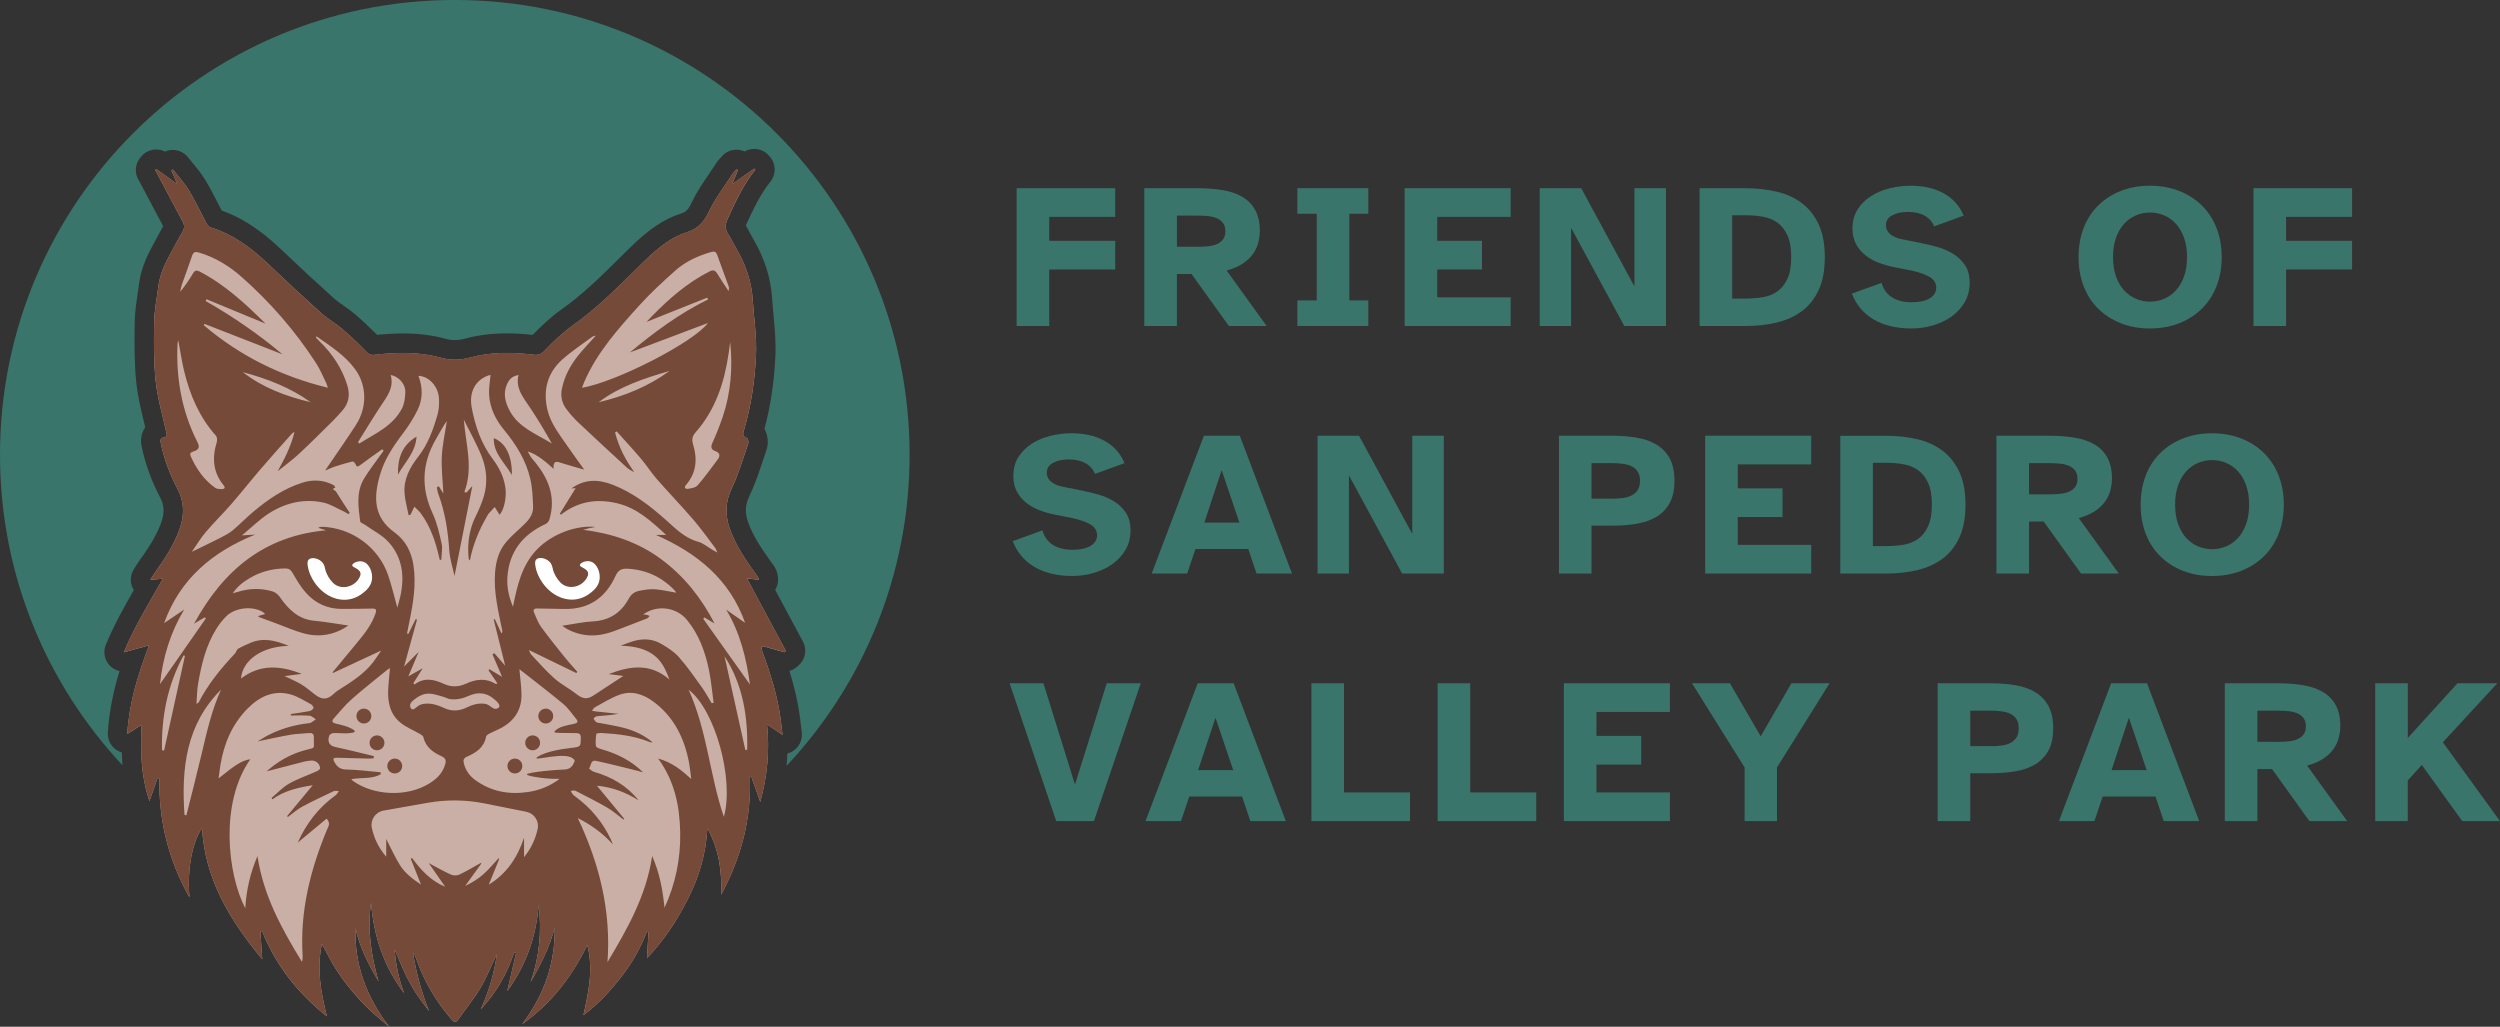 <?xml version="1.0" encoding="UTF-8"?>
<svg xmlns="http://www.w3.org/2000/svg" id="All_complimentary_colors_39756B" data-name="All complimentary colors #39756B" viewBox="146.15 118.74 1165.53 478.67">
  <rect x="146.15" y="118.74" width="1165.53" height="478.67" fill="#333333" stroke="none"/>
  <defs>
    <style>
      .cls-1 {
        fill: #754a39;
      }

      .cls-2 {
        fill: #39756b;
      }

      .cls-3 {
        fill: #fff;
      }

      .cls-4 {
        fill: #c9afa5;
      }
    </style>
  </defs>
  <g id="_Logo_Full_Color" data-name="&amp;lt;Logo&amp;gt; Full Color">
    <path id="_Path_SMK_-_C9AFA5" data-name="&amp;lt;Path&amp;gt; SMK - #C9AFA5" class="cls-4" d="M503.14,420.29c-.64-.18-1.34-.16-2.01-.24.1.72.07,1.5.32,2.17,3.86,10.44,7.23,21.02,8.7,32.12.28,2.12.5,4.25.82,7-2.62-1.76-4.72-3.18-7.22-4.86,1.26,12.34.16,24.06-3.16,36.11-1.48-4.2-2.81-7.91-4.12-11.63-.24-.03-.5-.05-.74-.06.81,19.66-4.11,37.86-13.42,54.99.53-10.9-1-21.31-6.37-31.02-.64,11.57-3.72,22.41-8.9,32.62-5.12,10.1-11.19,19.59-19.26,27.94.24-4.14.47-8.11.7-12.06-.26-.07-.52-.14-.8-.22-2.92,7.75-7.02,14.8-12.09,21.28-5.05,6.46-10.56,12.48-17.45,17.61,2.45-10.92,4.71-21.67,1.82-32.72-7.18,14.79-16.87,27.34-30.37,36.87,10.14-13.36,15.47-28.3,15.17-45.14-2.26,9.16-6.52,17.43-11.22,25.51,4.11-11.71,5.24-23.69,3.73-35.99-1.1,14.76-5.83,28.14-14.63,40.23,1.4-6.09,2.76-11.94,4.11-17.78-.29-.1-.58-.2-.88-.31-3.27,10.02-8.43,18.9-15.61,26.62,3.72-8.18,6.31-16.67,7.52-25.76-2.6,5.44-4.73,10.86-7.67,15.81-3.05,5.13-6.91,9.76-10.34,14.68-1.22,1.75-2.07,1.17-3.16-.1-7.02-8.22-12.52-17.3-16.15-27.5-.29-.82-.57-1.65-.89-2.45-.09-.22-.3-.39-.89-1.13,1.57,9.72,4.03,18.5,7.48,27.2-2.14-2.91-4.43-5.7-6.34-8.74-1.95-3.08-3.66-6.33-5.22-9.62-1.59-3.36-2.87-6.88-4.47-10.28.53,6.97,1.92,13.76,4.45,20.34-9.54-12.43-14.16-26.63-15.44-42.1-1.83,12.48.07,24.59,3.51,36.6-4.64-7.8-8.77-15.81-10.76-24.77-.53,17.26,5.28,32.25,15.71,45.9-3.09-2.65-6.33-5.16-9.25-7.98-3-2.89-5.85-5.97-8.5-9.19-2.6-3.14-5.04-6.44-7.22-9.88-2.22-3.49-4.02-7.24-6.4-11.61-2.5,11.7-.52,22.4,2.33,33.83-13.78-11.01-23.88-23.92-30.2-39.76-.27.05-.54.1-.81.15.27,4.09.54,8.18.86,12.99-15.01-18.14-26.63-37.12-28.07-61.15-4.09,5.72-7.08,18.04-5.85,32.29-9.84-17.47-14.35-35.85-14.04-55.49-.29-.04-.58-.07-.86-.11-1.26,3.59-2.52,7.19-3.78,10.79-2.23-7.21-4.69-16.13-3.6-35.65-2.24,1.42-4.28,2.72-6.73,4.28.88-14.58,5.06-27.83,10.15-41.32-4.11,1.13-7.66,2.11-11.75,3.24,5.1-12.22,11.79-22.96,18.18-34.3-2.05.18-3.66.33-5.86.52.85-1.33,1.38-2.25,2-3.12,4.66-6.52,9.12-13.16,11.77-20.81,2.22-6.38,2.11-12.56-1.14-18.66-3.53-6.62-6.12-13.64-7.68-21-.31-1.45-.36-2.55,1.48-2.84,1.74-.28,1.25-1.41,1-2.57-1.72-7.89-4.05-15.72-4.9-23.7-.96-9.12-.87-18.4-.7-27.59.11-5.49,1.25-10.97,1.94-16.45.71-5.73,3.13-10.81,5.89-15.77,1.74-3.11,3.29-6.34,5.18-9.36,1.11-1.76,1.26-3.32.33-5.08-4.04-7.58-8.07-15.17-12.11-22.74-.24-.43-.48-.86-.71-1.29.15-.18.3-.35.45-.53,3.15,2.25,6.29,4.52,9.82,7.04-1.01-2.35-1.88-4.36-2.75-6.37.23-.15.45-.31.68-.46,2.47,3.16,5.28,6.12,7.34,9.53,3.01,4.96,5.48,10.25,8.24,15.38.45.82,1.18,1.85,1.98,2.09,10.71,3.25,19.27,9.77,27.22,17.37,8.04,7.68,16.2,15.25,24.48,22.67,3.02,2.71,6.69,4.72,9.78,7.37,3.95,3.38,7.72,6.99,11.34,10.71,1.15,1.18,2.09,1.44,3.58,1.28,10.33-1.18,20.76-1.45,30.81,1.33,5,1.38,9.27,1.17,14.14-.14,9.57-2.55,19.44-2.44,29.25-1.23,2.27.28,3.59-.24,5.28-2.02,4.06-4.24,8.39-8.39,13.17-11.77,11.23-7.95,20.81-17.65,30.52-27.25,6.63-6.57,13.48-13.16,22.52-16.07,5.44-1.76,8.05-4.92,10.39-9.85,2.88-6.05,7.09-11.48,10.77-17.16.55-.86,1.32-1.57,1.99-2.35.2.14.41.28.62.42-.81,2.01-1.63,4.01-2.62,6.48,3.69-2.61,6.99-4.92,10.28-7.25.15.18.31.36.47.54-5.56,6.9-9.2,14.84-12.87,22.79-1.25,2.71-1.35,5,.36,7.52,1.37,2,2.34,4.27,3.57,6.36,4.39,7.45,7.18,15.31,7.74,24.07.58,8.86,1.99,17.64,1.49,26.6-.62,11.51-2.25,22.81-5.51,33.87-.49,1.67-1.04,3.15,1.35,3.92.44.14.82,1.82.57,2.56-2.42,6.96-4.46,14.11-7.63,20.71-3.01,6.3-3.24,12.31-1.09,18.64,2.71,7.92,7.38,14.74,12.22,21.46.4.56.81,1.11,1.19,1.7.12.2.1.48.2.96-1.82-.19-3.5-.36-5.47-.56,6.13,11.41,12.12,22.58,18.12,33.76-.24.21-.49.43-.73.63-2.89-.84-5.76-1.7-8.65-2.5Z"></path>
    <g id="_eyes_" data-name="&amp;lt;eyes&amp;gt;">
      <ellipse id="eye_R" data-name="eye R" class="cls-3" cx="411.19" cy="385.8" rx="18" ry="13.5"></ellipse>
      <ellipse id="eye_L" data-name="eye L" class="cls-3" cx="305.19" cy="385.8" rx="18" ry="13.5"></ellipse>
    </g>
    <g id="_Group_SMK_-_754A39" data-name="&amp;lt;Group&amp;gt; SMK - #754A39">
      <path class="cls-1" d="M511.79,422.79c.24-.21.49-.43.73-.63-6-11.18-11.99-22.35-18.11-33.76,1.96.2,3.64.37,5.46.56-.1-.48-.08-.76-.2-.96-.37-.59-.78-1.14-1.18-1.7-4.84-6.71-9.51-13.54-12.22-21.46-2.15-6.33-1.93-12.34,1.09-18.64,3.16-6.6,5.21-13.75,7.62-20.71.26-.75-.12-2.42-.57-2.56-2.38-.77-1.83-2.26-1.34-3.92,3.25-11.06,4.88-22.36,5.51-33.88.5-8.95-.92-17.73-1.5-26.59-.56-8.76-3.34-16.63-7.73-24.07-1.23-2.1-2.21-4.37-3.58-6.37-1.71-2.51-1.61-4.8-.36-7.52,3.67-7.94,7.31-15.89,12.87-22.78-.16-.19-.32-.37-.47-.55-3.3,2.33-6.59,4.65-10.28,7.25.99-2.47,1.81-4.47,2.62-6.48-.21-.13-.41-.28-.61-.41-.67.77-1.44,1.49-1.99,2.35-3.68,5.67-7.9,11.1-10.77,17.16-2.34,4.92-4.95,8.09-10.39,9.84-9.04,2.92-15.89,9.51-22.53,16.08-9.7,9.6-19.28,19.3-30.51,27.24-4.78,3.39-9.11,7.53-13.17,11.78-1.69,1.77-3.01,2.3-5.28,2.02-9.81-1.22-19.68-1.33-29.25,1.23-4.88,1.31-9.15,1.53-14.15.14-10.04-2.78-20.47-2.51-30.8-1.33-1.5.16-2.44-.1-3.59-1.28-3.62-3.72-7.39-7.33-11.34-10.71-3.09-2.64-6.76-4.65-9.78-7.37-8.28-7.42-16.44-14.98-24.48-22.67-7.95-7.59-16.5-14.11-27.22-17.36-.8-.25-1.53-1.27-1.98-2.09-2.77-5.13-5.23-10.42-8.25-15.38-2.06-3.41-4.86-6.37-7.33-9.53-.23.16-.46.31-.68.46.87,2.01,1.73,4.02,2.75,6.37-3.53-2.52-6.67-4.78-9.82-7.04-.16.19-.3.36-.45.54.23.43.48.86.71,1.29,4.04,7.58,8.07,15.16,12.11,22.74.93,1.76.79,3.32-.33,5.08-1.89,3.01-3.44,6.25-5.17,9.36-2.76,4.96-5.19,10.04-5.89,15.77-.69,5.49-1.83,10.96-1.94,16.45-.17,9.2-.26,18.47.7,27.6.85,7.98,3.17,15.81,4.89,23.7.26,1.16.74,2.29-.99,2.57-1.85.29-1.8,1.39-1.49,2.84,1.57,7.37,4.16,14.38,7.69,21,3.24,6.1,3.35,12.28,1.14,18.66-2.66,7.65-7.12,14.29-11.78,20.81-.61.87-1.15,1.79-2,3.12,2.21-.2,3.81-.34,5.87-.52-6.39,11.34-13.08,22.08-18.18,34.3,4.09-1.14,7.63-2.11,11.74-3.24-5.09,13.49-9.27,26.74-10.15,41.32,2.45-1.56,4.5-2.86,6.73-4.28-1.08,19.52,1.38,28.43,3.6,35.64,1.26-3.59,2.53-7.19,3.79-10.78.28.03.57.07.86.1-.32,19.64,4.19,38.02,14.03,55.5-1.22-14.26,1.77-26.57,5.86-32.29,1.44,24.02,13.06,43.01,28.07,61.15-.32-4.81-.59-8.9-.86-12.99.27-.05.54-.1.81-.15,6.32,15.83,16.42,28.74,30.2,39.75-2.85-11.43-4.83-22.13-2.33-33.83,2.38,4.37,4.18,8.12,6.4,11.61,2.18,3.44,4.62,6.75,7.22,9.89,2.65,3.21,5.5,6.29,8.5,9.18,2.92,2.83,6.15,5.33,9.24,7.98-10.42-13.64-16.24-28.64-15.71-45.9,1.99,8.96,6.12,16.97,10.76,24.77-3.44-12.01-5.34-24.11-3.51-36.59,1.28,15.46,5.9,29.66,15.44,42.09-2.53-6.57-3.92-13.37-4.45-20.34,1.6,3.4,2.88,6.92,4.47,10.28,1.56,3.3,3.28,6.54,5.22,9.62,1.92,3.04,4.21,5.84,6.34,8.74-3.44-8.7-5.9-17.48-7.47-27.2.59.74.8.91.89,1.13.31.81.59,1.63.88,2.45,3.63,10.2,9.13,19.29,16.16,27.51,1.08,1.26,1.93,1.84,3.16.1,3.43-4.92,7.29-9.55,10.34-14.68,2.94-4.95,5.08-10.37,7.67-15.81-1.21,9.09-3.8,17.58-7.52,25.76,7.19-7.71,12.35-16.6,15.61-26.61.3.1.59.2.88.3-1.35,5.85-2.7,11.7-4.11,17.79,8.81-12.1,13.53-25.48,14.64-40.24,1.51,12.3.38,24.28-3.73,35.99,4.7-8.08,8.96-16.35,11.22-25.51.3,16.84-5.03,31.78-15.17,45.14,13.5-9.53,23.2-22.08,30.37-36.87,2.9,11.05.64,21.8-1.82,32.73,6.89-5.13,12.4-11.15,17.45-17.61,5.07-6.49,9.17-13.54,12.09-21.29.27.07.54.15.8.22-.23,3.95-.45,7.92-.7,12.06,8.06-8.34,14.14-17.84,19.26-27.94,5.18-10.2,8.25-21.04,8.9-32.61,5.37,9.71,6.9,20.13,6.37,31.02,9.31-17.12,14.22-35.32,13.42-54.98.24.01.49.03.74.06,1.31,3.72,2.63,7.43,4.12,11.63,3.32-12.05,4.41-23.77,3.16-36.11,2.49,1.68,4.6,3.1,7.22,4.86-.33-2.75-.55-4.89-.83-7-1.46-11.1-4.84-21.68-8.69-32.12-.25-.67-.22-1.45-.32-2.17.67.07,1.37.05,2.01.23,2.89.8,5.76,1.66,8.65,2.5ZM483.07,313.13c-1.39,4.1-3.01,8.15-4.79,12.09-.89,1.97-.59,3.14,1.33,3.82,2.31.84,2.37,2.27,1.11,3.95-3.05,4.08-6.03,8.23-9.37,12.05-.95,1.09-3.03,1.38-4.65,1.61-.85.13-1.9-.48-.74-1.81,4.85-5.59,5.41-12.04,3.33-18.83-.69-2.29-.49-3.85,1.19-5.75,9.29-10.55,13.41-23.32,15.39-36.94.26-1.72.47-3.42.7-5.13,1.23,11.91.33,23.6-3.5,34.94ZM444.48,260.83c5.12-5.65,10.79-10.84,16.49-15.93,4.72-4.22,10.45-6.82,16.53-8.61,1.49-.44,2.44-.37,3.01,1.3,1.74,4.9,3.59,9.76,5.34,14.65.24.66.2,1.41-.07,2.18-1.78-2.73-3.63-5.44-5.33-8.22-.97-1.57-1.91-1.74-3.58-.88-10.3,5.24-18.84,12.71-26.84,20.9-.97,1-1.91,2.01-2.45,2.58,9.11-3.64,18.69-7.47,28.27-11.3.14.28.28.56.41.84-13.48,6.6-25.38,15.49-36.44,24.71,11.71-4.41,23.86-8.99,36.39-13.72-6.79,9.07-42.84,27.53-58.77,30.21.41-1.02.71-1.86,1.07-2.69,6.01-13.91,15.99-25,25.97-36.02ZM458.32,291.68c-9.97,7.27-21.15,11.79-33.1,14.59,9.88-7.43,21.4-11.21,33.1-14.59ZM382.49,297.93c1.14-2.58,2.62-3.87,5.42-4.35-1.36,5.22,1.17,9.12,3.95,13.15,4.18,6.02,7.94,12.34,11.57,18.79-7.16-4.47-15.48-7.34-19.71-15.37-2.03-3.88-3.13-7.89-1.23-12.22ZM341.23,293.96c4.89.17,9.29,4.94,9.58,10.59.12,2.48,0,5.11-.67,7.47-2,6.94-4.4,13.71-8.95,19.56-3.96,5.08-7.04,10.68-6.41,17.44.3,3.32,1.23,6.58,1.88,9.93.67-.21.89-.21.92-.31.6-1.22,1.17-2.45,1.74-3.68,1,1.02,2.13,1.92,2.96,3.04,4.57,6.12,6.91,13.2,8.61,20.53.1.4.19.8.29,1.2.23,0,.48-.01.72-.01.08-2.53.66-5.17.14-7.58-1.05-4.79-2.18-9.69-4.22-14.12-5.47-11.84-4.97-23.18,1.47-34.39,1.67-2.89,3.23-5.84,5.21-8.69-.83,5.56-2.09,11.1-2.37,16.68-.27,5.53.42,11.12.73,17.22-.78-1.24-1.46-2.32-2.14-3.42-.29.18-.6.36-.9.53.22,1.02.31,2.08.67,3.04,3.18,8.55,4.53,17.41,5.14,26.49.27,3.93,1.57,7.8,2.42,11.8,2.81-14.17,5.59-28.16,8.31-41.94-.74.83-1.74,1.94-2.72,3.03-.35-.07-.68-.13-1.02-.2,4.34-11.39.63-22.46-.23-33.79,2.8,5.68,5.95,11.21,8.3,17.06,2.39,5.98,2.88,12.4,1.03,18.69-.98,3.31-2.41,6.51-3.94,9.62-2.96,6.05-3.74,12.42-3.17,19.03.01.25.08.52.18.76.05.14.21.24.43.5,1.42-7.35,4.2-14.06,7.88-20.42.26-.45.45-.96.78-1.35.93-1.07,1.93-2.1,2.91-3.15.76,1.21,1.52,2.43,2.25,3.6,2.03-1.98,3.35-8.09,2.76-12.44-.7-5.06-2.85-9.47-5.87-13.47-5.45-7.18-8.27-15.43-9.88-24.15-1.32-7.17,1.79-12.81,7.88-14.9.31-.1.63-.13.92-.19-.26,3.09-.85,6.1-.69,9.07.36,6.28,3.02,11.73,7,16.54,5.62,6.77,10.19,14.17,12.22,22.78.99,4.26,1.16,8.76,1.3,13.16.11,3.75-2.31,6.41-4.92,8.85-2.54,2.37-5.17,4.66-7.45,7.26-3.57,4.08-4.94,9.09-5.35,14.42-.72,9.26,1.55,18.13,3.35,27.08.07.38.1.77-.36,1.35-1.04-2.23-2.08-4.47-3.11-6.7-.18.05-.36.11-.53.17,1.77,7.1,3.54,14.21,5.37,21.55-1.78-2.06-3.45-3.97-5.12-5.89-.27.21-.54.42-.8.64,1.41,3.29,2.83,6.59,4.48,10.44-2.41-1.44-4.19-2.51-5.95-3.56-.14.17-.26.34-.39.5,1.37,2.02,2.74,4.04,4.16,6.12-.49.18-.71.33-.79.28-4.63-2.96-9.31-2.22-13.94-.13-3.47,1.57-6.77,1.65-10.29.04-4.49-2.05-9.1-3.15-13.64.32-.18-.2-.36-.41-.55-.61,1.36-2.14,2.71-4.28,4.4-6.97-2.4,1.35-4.37,2.45-6.73,3.78,1.59-3.79,3.05-7.23,4.81-11.39-2.52,2.53-4.49,4.52-6.8,6.83,2.11-7.64,4.08-14.77,6.04-21.89-.21-.06-.42-.13-.63-.21-1.13,2.29-2.27,4.57-3.41,6.86-.2-.06-.42-.1-.64-.16.39-1.93.77-3.85,1.17-5.78,1.77-8.63,3.18-17.24,1.84-26.12-.96-6.3-3.79-11.62-8.77-15.21-9.98-7.19-9.82-16.49-6.84-26.8,2.09-7.26,6.14-13.35,10.64-19.27,2.61-3.43,4.97-7.14,6.88-11,2.52-5.11,2.49-10.56.42-15.96ZM377.67,449.15c-1.9.51-2.9-1.89-5.35-2.27-2.74-.42-5.53.2-8.4,1.61-3.49,1.73-7.06,2.06-10.76.32-3.47-1.64-6.96-2.58-10.38-1.73-2.37.59-3.36,2.86-4.54,2.32-.6-.28-.87-1.05-.91-1.56-.12-1.51,1.53-2.68,2.78-3.57.88-.63,2.46-1.76,4.84-2.09,1.88-.26,3.48.16,6.59,1.03,3.47.96,3.03,1.28,4.58,1.48,2.89.38,5.74-.27,8.66-1.58,4.03-1.81,8.02-1.55,11.48,1.36.81.68,3.13,2.47,2.68,3.74-.23.66-1.12.9-1.27.94ZM325.07,305.89c2.57-3.81,4.65-7.53,3.2-12.34,3.66.67,6.89,4.09,6.84,7.82-.03,2.61-.39,5.5-1.55,7.77-4.27,8.27-12.56,11.74-19.86,16.36-.22-.2-.44-.4-.67-.59,3.99-6.36,7.84-12.81,12.04-19.02ZM230.83,251.73c1.61-4.59,3.33-9.13,4.87-13.74.65-1.94,1.67-1.96,3.35-1.46,7.58,2.25,14.14,6.33,19.96,11.51,13.28,11.77,24.84,25.09,34.49,39.98,1.89,2.9,3.2,6.16,4.74,9.28.33.67.49,1.43.76,2.21-21.66-5.28-40.98-14.78-57.84-29.14.09-.21.18-.43.27-.65,12.31,4.8,24.62,9.6,36.44,14.22-10.88-9.12-22.97-17.57-35.87-24.87.15-.28.28-.55.43-.82,9.24,3.82,18.48,7.64,27.51,11.37-9.16-9.09-18.78-18.06-30.64-24.25-1.43-.76-2.29-.63-3.14.8-1.77,2.95-3.67,5.82-6.01,8.61.22-1.01.34-2.07.68-3.05ZM290.97,306.24c-11.44-2.69-22.25-6.73-31.61-14,11.27,3.03,22.06,7.13,31.61,14ZM228.91,278.91c0-.38.17-.74.36-1.5.95,5.08,1.62,9.78,2.73,14.36,2.71,11.1,7.06,21.43,14.82,30.1.56.62.68,2.08.4,2.97-2.25,7.26-1.83,14.07,3.19,20.15.87,1.06.46,1.71-.58,1.76-1.13.07-2.55,0-3.41-.61-5.24-3.72-8.74-8.84-11.35-14.65-.8-1.78.62-2.01,1.51-2.35,2.52-.93,2.74-2.07,1.49-4.53-7.25-14.36-9.9-29.71-9.16-45.7ZM232,402.93c-3.12,2.11-6.23,4.23-9.35,6.34,7.41-20.69,22.63-33.27,42.41-41.28-1.87.11-3.75.22-6.13.36,4.37-3.61,8.03-7.3,12.28-10.07,7.75-5.04,16.42-7.22,25.6-5.26,3.39.73,6.51,2.76,9.73,4.22.68.31,1.3.78,1.94,1.17.24-.18.49-.36.72-.55-2.17-3.34-4.38-6.66-6.47-10.05-.26-.41-2.58-.99-.19-1.79-.31-.4-.55-.96-.96-1.17-4.64-2.36-9.44-2.66-14.39-1.1-8.68,2.73-16.01,7.76-22.88,13.52-3.3,2.76-6.29,5.9-9.6,8.67-1.66,1.38-3.66,2.43-5.6,3.43-4.37,2.22-8.79,4.32-13.52,6.64,2.18-3.14,4.05-6.33,6.4-9.1,3.83-4.51,8.07-8.65,11.95-13.1,4.67-5.37,9.07-10.97,13.71-16.37,4.81-5.6,9.74-11.09,14.64-16.61.2-.23.53-.33,1.15-.68-1.64,6.74-4.62,12.44-7.82,18.28,3.33-2.7,6.82-5.22,9.96-8.14,5.47-5.08,10.75-10.4,16.07-15.65,1.36-1.34,2.59-2.82,3.88-4.23,3.27-3.53,3.92-7.6,2.51-12.11-2.5-7.99-6.99-14.71-12.98-20.49-.5-.48-.99-.97-1.46-1.49-.1-.11-.12-.31-.18-.46.12-.09.31-.28.35-.26,6.49,4.51,13.2,8.8,17.96,15.3,5.48,7.49,5.69,17.7.37,25.95-4.52,7.01-9.33,13.83-14.41,21.3,1.85-.78,3.12-1.42,4.45-1.85,2.76-.89,5.54-1.72,8.35-2.42.35-.08,1.16.67,1.37,1.2.54,1.37,1.02,1.41,2.19.52,3.35-2.55,6.83-4.94,10.26-7.39.22.22.46.44.69.67-.66.9-1.32,1.78-1.95,2.69-2.4,3.4-4.99,6.69-7.13,10.24-3.82,6.33-2.73,13.26-1.83,20.07.07.6,1.47,1.01,2.23,1.54,3.72,2.65,8.03,4.76,11.02,8.08,6.32,7.01,7.47,15.63,5.57,24.71-.39,1.83-.94,3.62-1.52,5.85-1.53-5.45-2.66-10.46-4.33-15.26-4.52-13.02-16.95-22-30.72-22.47-.57-.02-1.15.07-1.8.5,1.22.38,2.43.76,3.64,1.14-28.74,2.63-47.93,18.55-61.55,43.55,1.25-.77,2-1.22,2.76-1.67.72-.44,1.45-.85,2.19-1.28.18.16.37.32.55.48-7.13,10.22-14.27,20.44-21.4,30.66,1.32-12.4,4.8-24.01,11.27-34.78ZM258.5,435.1c.71-8.67,9.9-15.03,22.27-15.23-6.14-2.56-11.76-3.97-17.71-1.48-2.02.85-4.04,1.73-5.93,2.83-.69.41-.86,1.61-1.47,2.25-6.53,6.89-12.46,14.21-16.87,22.68-.07.13-.26.2-1.06.78.26-3.44.26-6.39.75-9.27,1.54-9.02,3.63-17.91,8.56-25.8,1.29-2.06,2.81-4.01,4.51-5.72,4.05-4.1,11.99-5.03,16.97-2.17.42.23.77.62,1.25,1.02-1.13.32-2.07.6-3.02.89-.04,0-.06.14-.17.43l8.61,3.18c4.14,1.53,8.21,3.34,12.46,4.51,7.62,2.1,14.67.64,20.93-3.62-5.09-.73-10.47-1.72-15.9-2.23-7.45-.7-12-5.27-15.97-10.93-.8-1.14-2.06-2.3-3.33-2.69-5.36-1.64-10.79-1.55-16.17.1-.65.2-1.3.38-2.58.74,2.35-3.47,5.19-5.5,8.19-7.25,4.97-2.9,10.41-4.28,16.19-4.36,1.75-.03,2.71.59,3.62,2.21,1.83,3.24,3.79,6.48,6.25,9.24,4.36,4.86,10,7.43,16.64,7.41,4.7-.01,9.39-.05,14.09-.16,1.87-.04,2.21.51,1.6,2.3-1.86,5.5-5.47,9.84-9.07,14.2-3.63,4.4-7.28,8.79-10.92,13.18.05.12.08.25.12.37,7.45-3.47,14.9-6.93,22.52-10.47-1.2,1.74-2.36,3.61-3.69,5.35-4.26,5.53-10.07,9.19-15.86,12.86-.78.5-1.59,1.02-2.25,1.66-3.2,3.13-5.6,3.3-9.14.59-2.06-1.58-4.04-3.32-6.26-4.67-2.34-1.42-4.93-2.46-7.85-3.89,2.73-.35,5.18-.66,8.01-1.02-10.03-3.97-19.42-4.62-28.32,2.18ZM314.2,385.94c-.37-2.18-3.86-2.57-3.83-3.68.03-.98,2.74-2.32,5.01-1.66,3.05.89,4.75,5.24,4.13,8.68-.52,2.93-2.64,4.7-3.98,5.81-6.75,5.53-15.02,3.46-20.21-1.77,0,0-4.84-4.42-5.74-11.05-.11-.88-.17-1.95.47-2.63,1.19-1.25,4.28-.71,5.99.91.88.84,1.3,1.5,1.67,3.32.49,2.37,1.95,4.87,3.68,6.6,3.78,3.71,10.48,1.95,12.55-2.95.13-.32.38-.88.26-1.58ZM221.68,468.44c-.34-15.54,2.57-30.35,10.03-44.12.22.04.45.1.67.15-3.24,14.74-6.48,29.47-9.73,44.2-.32-.07-.65-.15-.97-.23ZM233.03,498.89c-.29-.1-.59-.19-.87-.29-1.48-21.49.65-41.95,17.05-58.36-4.22,9.27-6.5,19.11-8.81,28.96-2.33,9.92-4.9,19.8-7.37,29.69ZM302.74,489.39c-8.11,5.81-13.89,13.43-17.77,22.17,4.35-3.61,8.89-7.39,13.44-11.15,2,2.09.87,3.55.21,5.09-7.83,18.83-12.69,38.24-11.38,58.84.05.9,0,1.81-.34,2.8-9.32-15.25-17.93-30.73-20.71-49.28-3.36,7.91-5.2,15.78-5.69,24.33-8.26-15.75-12.03-49.11,2.36-69.48-3.77.57-6.42,2.14-14.79,8.91.32-2.36.52-4.27.83-6.16,1.65-10.03,5.44-19.06,12.66-26.37,5.48-5.56,12.03-8.75,19.95-6.64,3.41.92,6.52,2.99,9.7,4.67.56.29,1.26,1.47,1.09,1.8-.35.64-1.22,1.22-1.96,1.36-2.86.55-5.75.92-8.62,1.35,0,.24.02.46.04.7,2.88,0,5.79-.16,8.67.08,1.02.08,1.98,1.08,2.96,1.67-1.02.63-1.99,1.7-3.06,1.81-6.47.69-12.63,2.41-18.46,5.25-1.76.86-3.41,1.95-5.68,3.26,5.6-1.15,10.46-2.25,15.36-3.1,2.81-.48,5.71-.53,8.56-.79,1.58-.16,2.42.29,2.36,2.12-.17,5.69,1.27,4.38-4.41,5.93-6.85,1.87-12.71,5.43-17.62,9.8,5.65-1.46,11.66-3.04,17.67-4.58.84-.21,1.72-.26,2.58-.4,2.39-.41,4.55,1.13,4.7,3.57.02.45-.99,1.12-1.65,1.41-4.27,1.91-8.75,3.42-12.8,5.71-3.01,1.71-5.46,4.41-8.17,6.67.14.22.26.44.39.65,5.5-4.02,11.84-5.44,18.8-6.58-4.21,5.07-8.1,9.75-11.99,14.44.14.12.27.24.41.36,2.2-1.6,4.26-3.48,6.63-4.77,4.81-2.59,9.76-4.91,14.7-7.24.66-.31,1.59-.06,2.41-.06-.45.62-.79,1.42-1.38,1.85ZM310.55,482.7c-.18-.14-.31-.36-.59-.71,4.66-.88,9.48.1,13.66-2.27,0-.31.02-.61.03-.93-5.3-.46-10.59-1.21-15.9-1.28-2.94-.02-4.45-1.22-5.71-3.53-.87-1.57-.37-2.01,1.21-1.97,4.86.14,9.73.27,14.59.39.82.02,1.64-.08,2.47-.13.05-.34.12-.68.17-1.02-8-1.95-14.05-3.43-17.5-4.14-.71-.15-2.52-.47-3.31-1.9-.52-.93-.53-2.16.04-3.61.23-.56,1.29-1.08,1.98-1.11,2.98-.13,4.73.45,8.35-.07.74-.11,1.47-.27,1.54-.64.04-.19-.09-.53-1.19-1.17-2.03-1.18-4.45-1.78-7.65-2.52-1.86-.43-2.01-1.24-.96-2.42,2.75-3.11,5.4-6.36,8.48-9.09,5.32-4.71,10.95-9.08,16.46-13.58.24-.2.53-.36,1.25-.84-.3,3.42-.62,6.38-.81,9.34-.39,6.25.66,12.14,5.83,16.26,2.59,2.07,5.82,3.35,8.74,5.05.68.39,1.65.89,1.78,1.51,1.07,4.68,4.49,7.17,8.44,8.95,2.04.92,2.26,2.04,1.74,3.86-1.17,4.14-4.03,6.82-7.53,8.96-10.3,6.3-25.82,5.68-35.61-1.39ZM396.83,505.11s-.01.06-.02.08c-1.3,6.22-4.31,10.67-6.34,13.18v-9.05c-3.07,9.12-7.98,16.68-16.44,21.85,1.67-4.12,3.27-8.05,4.87-11.98-.22-.13-.17-.11-.39-.24-2.33,2.48-4.48,5.17-7.03,7.4-2.48,2.2-5.37,3.96-8.45,5.42,2.51-3.48,5.02-6.96,7.53-10.43-.14-.16-.11-.13-.25-.29-3.35,1.85-6.63,3.85-10.08,5.47-1.06.5-2.75.46-3.85-.03-3.29-1.48-6.43-3.3-10.34-5.37,2.72,3.93,5.11,7.37,7.66,11.06-6.72-2.84-11.34-7.81-15.43-13.42-.22.11-.42.22-.63.32,1.55,3.93,3.12,7.86,4.79,12.06-3.81-2.54-7.47-5.26-9.88-9.16-2.4-3.88-4.27-8.09-6.34-12.1v8.27c-1.65-1.88-4.12-5.19-5.74-9.92-.42-1.23-.74-2.42-.97-3.54-.78-3.75,1.71-7.39,5.47-8.05l20.63-3.64c8.77-1.54,17.75-1.44,26.48.31,6.47,1.29,12.94,2.59,19.41,3.88,3.66.73,6.1,4.28,5.34,7.92ZM407.06,481.85c-4.81,3.62-9.62,5.37-14.83,6.14-8.88,1.31-17.15-.22-24.5-5.58-2.68-1.96-4.53-4.55-5.34-7.81-.36-1.45-.1-2.41,1.46-3.1,4.27-1.84,8-4.26,8.92-9.38.12-.62,1.15-1.17,1.86-1.54,1.78-.92,3.68-1.61,5.42-2.58,6.14-3.43,9.42-8.66,9.22-15.76-.11-3.96-.66-7.9-.97-11.52,6.81,5.37,13.72,10.61,20.38,16.16,2.35,1.96,4.14,4.61,6.1,7.03,1.11,1.37.59,1.98-1.11,2.31-4.87.94-6.11,1.54-6.76,1.87-1.01.51-2.42,1.44-2.26,1.95.08.27.58.35,2.89.4,1.67.03,4.08.07,5.22.06,4.33-.03,4.33.05,4.09,4.35-.09,1.69-.78,2.01-2.33,2.31-1.65.32-10.15.82-15.98,3.49-1.61.74-2.42,1.35-2.34,1.59.31.88,13.2-2.83,16.8-.03.23.18,1.32.76,1.01,1.51-.87,2.14-1.93,3.72-4.85,3.79,0,0-8.35.29-15.02,1.49-1.76.32-2.31.53-2.32.76-.03.85,7.09,1.68,7.51,1.73,3.27.37,5.97.4,7.73.36ZM409.32,425.04c-3.74-4.67-7.49-9.35-11.01-14.18-1.35-1.86-2.11-4.17-3.08-6.3-.71-1.55-.18-2.2,1.56-2.14,4.09.12,8.18.11,12.26.22,11.51.3,19.42-5.16,24.06-15.39,1.3-2.84,2.93-3.53,5.78-3.36,8.67.53,15.94,3.91,21.88,10.21.23.25.38.56.65.97-3.42-.59-6.62-1.34-9.85-1.6-2.21-.18-4.5.19-6.72.58-2.36.4-4.21,1.28-5.57,3.8-3.47,6.43-8.9,10.14-16.53,10.57-4.74.26-9.43,1.31-14.47,2.06.71.49,1.38,1.04,2.13,1.45,7.13,3.87,14.47,3.86,21.92,1.08,5.2-1.95,10.38-3.96,15.55-5.99.45-.19.76-.73,1.14-1.1-.47-.19-.94-.42-1.43-.54-.45-.12-.93-.1-1.62-.17,6.52-4.66,15.54-3.5,20.56,2.67,5.51,6.77,8.41,14.8,10.15,23.21,1.04,5.03,1.46,10.2,2.16,15.31-.3.06-.6.13-.9.19-1.55-2.54-2.95-5.19-4.68-7.59-3.41-4.74-6.74-9.55-10.59-13.89-2.23-2.52-5.26-4.46-8.2-6.18-4.26-2.5-8.93-2.62-13.61-1.1-1.73.56-3.42,1.21-5.39,1.92,5.25.24,10.14.9,14.49,3.69,4.43,2.83,6.51,7.25,8.27,12.12-8.85-7.8-18.45-6.35-28.28-2.55,2.46.31,4.91.63,6.8.87-4.54,2.97-9.34,6.15-14.16,9.26-2.85,1.83-4.98,1.33-7.69-.82-3.25-2.58-7.07-4.48-10.17-7.21-3.87-3.41-7.29-7.33-10.82-11.1-.65-.69-.91-1.73-1.16-2.21,7.29,3.54,14.71,7.14,22.12,10.74.14-.2.28-.41.42-.62-2-2.29-4.07-4.51-5.97-6.88ZM420.32,385.88c-.37-2.19-3.87-2.58-3.83-3.69.03-.97,2.74-2.32,5-1.66,3.06.89,4.76,5.25,4.14,8.68-.52,2.94-2.64,4.7-3.98,5.81-6.75,5.53-15.02,3.46-20.21-1.77,0,0-4.84-4.41-5.74-11.04-.12-.89-.18-1.96.47-2.64,1.18-1.25,4.28-.71,5.99.91.88.84,1.29,1.5,1.67,3.32.49,2.37,1.95,4.88,3.68,6.6,3.78,3.72,10.48,1.95,12.55-2.95.13-.31.38-.88.26-1.57ZM452.99,472.39c7.74,10.58,10.05,22.21,10.28,34.52.21,12.25-2.19,23.88-7.31,35.04-.84-8.07-2.17-15.96-5.77-24.11-2.78,18.67-11.64,34.06-20.83,49.47,1.76-23.74-3.75-45.9-13.85-67.19,6.2,3.19,11.67,7.03,16.34,12.26-.32-.8-.59-1.61-.96-2.38-3.78-7.93-9.19-14.5-16.26-19.72-.49-.36-1.01-.7-1.4-1.16-.42-.48-.68-1.08-1.01-1.63.73-.05,1.62-.39,2.18-.1,5.02,2.56,10.06,5.09,14.93,7.92,2.66,1.55,4.99,3.66,7.48,5.51.14-.1.27-.2.4-.31-4.14-5.02-8.29-10.06-12.77-15.47,7.34.73,13.6,3.13,19.42,6.84-5.44-6.88-12.59-10.96-20.87-13.33-.82-.23-1.49-1-2.23-1.53,1.02-1.28.66-4.14,3.32-3.56,6.59,1.44,13.13,3.12,19.69,4.73.73.18,1.41.52,2.18.63-5.48-5.49-12.18-8.74-19.53-10.83-.91-.25-2.36-.82-2.44-1.41-.25-1.85-.08-3.79.18-5.66.04-.27,1.55-.48,2.36-.44,7.56.42,15.06,1.22,22.19,4.09.52.21,1.08.32,1.71.27-3.81-3.27-8.27-5.35-13.03-6.65-3.51-.95-7.13-1.49-10.7-2.22-.85-.17-1.79-.15-2.53-.54-.58-.32-.89-1.11-1.33-1.7.51-.37.99-1.01,1.52-1.07,3.36-.31,6.74-.5,10.19-1.12-3.42-.35-6.84-.7-10.26-1.08-.72-.07-1.44-.23-2.16-.36.45-.55.8-1.3,1.39-1.62,3.71-2.01,7.34-4.31,11.27-5.77,5.93-2.21,11.42-.32,16.28,3.35,9.23,6.96,14.02,16.6,16.22,27.7.48,2.43.7,4.92,1.15,8.22-4.75-4.48-9.25-7.89-15.44-9.59ZM483.62,499.58c-6.6-19.39-7.77-40.19-16.43-59.29,12.44,9.49,21.31,41.96,16.43,59.29ZM494.49,468.26c-.28.07-.55.14-.84.2-3.24-14.59-6.48-29.18-9.72-43.78,8.59,13.34,10.94,28.14,10.56,43.58ZM474.01,407.21c.18-.2.37-.41.55-.62,1.57.94,3.14,1.87,4.71,2.81-6.07-11.82-14.14-21.99-24.78-29.9-10.79-8.01-23.15-12.09-36.47-13.77.95-.25,1.9-.53,2.86-.76.93-.22,1.87-.38,2.87-.58-9.24-.87-20.27,3.39-27.06,10.31-7.33,7.47-9.41,17.1-11.38,26.92-1.86-4.45-2.94-9.02-2.61-13.78.8-11.96,7.21-19.95,17.91-24.85.74-.35,1.45-1.3,1.7-2.13,3.21-10.83-.7-19.74-7.67-27.8-.98-1.13-1.78-2.41-2.41-3.88,4.6,1.58,8.15,4.64,12.02,8.17-.35-4.51,1.96-3.29,4.1-2.62,3.35,1.03,6.72,1.97,10.19,2.98-2.7-3.79-5.57-7.67-8.3-11.66-3.51-5.12-7.43-10.07-8.87-16.28-2.13-9.12-.04-17.21,7.01-23.49,4.33-3.85,9.23-7.06,13.9-10.53.36-.27.9-.31,1.69-.56-3.03,3.4-5.95,6.35-8.5,9.6-3.51,4.48-6.17,9.42-7.33,15.11-.75,3.59-.03,6.77,2.11,9.6,1.62,2.13,3.4,4.2,5.34,6.04,7.52,7.11,15.12,14.12,22.73,21.11,1,.93,2.26,1.58,3.57,2.23-4.13-5.67-7.27-11.76-8.98-18.52.25-.17.48-.34.73-.52,3.8,4.24,7.68,8.42,11.36,12.75,2.58,3.05,4.73,6.47,7.36,9.48,5.6,6.39,11.51,12.53,17.06,18.97,3.62,4.21,6.83,8.76,10.2,13.18.33.43.48,1.01.99,2.14-1.13-.63-1.68-.93-2.22-1.24-2.26-1.32-4.36-3.16-6.78-3.82-6.22-1.7-10.38-6.04-14.94-10.1-7.46-6.65-15.34-12.74-24.8-16.44-6.63-2.59-12.98-2.83-19.32,1.69.82-.05,1.39-.08,1.98-.11-2.49,4.01-4.91,7.92-7.34,11.83.16.18.31.36.47.54,7.81-6.15,16.43-7.59,25.98-5.4,9.45,2.16,16.12,8.4,23.08,14.82h-4.73c19.1,8.46,34.34,20.59,41.55,40.99-2.94-2.04-5.88-4.1-8.81-6.14,6.51,10.78,9.37,22.61,11.08,34.89-7.27-10.22-14.54-20.44-21.8-30.66Z"></path>
      <path class="cls-1" d="M384.78,340.18c-3.39-5.85-8.66-10.12-8.42-17.17,5.5,2.12,8.59,8.24,8.42,17.17Z"></path>
      <path class="cls-1" d="M331.68,339.96c-.16-7.81,2.02-13.72,8.66-17.66-.34,7-5.14,11.59-8.66,17.66Z"></path>
      <g id="_Whisker_dots_" data-name="&amp;lt;Whisker dots&amp;gt;">
        <g>
          <circle class="cls-1" cx="315.8" cy="452.58" r="3.47"></circle>
          <circle class="cls-1" cx="321.91" cy="465.06" r="3.47"></circle>
          <circle class="cls-1" cx="330.19" cy="475.87" r="3.47"></circle>
        </g>
        <g>
          <circle class="cls-1" cx="400.59" cy="452.58" r="3.47"></circle>
          <circle class="cls-1" cx="394.48" cy="465.06" r="3.47"></circle>
          <circle class="cls-1" cx="386.2" cy="475.87" r="3.47"></circle>
        </g>
      </g>
    </g>
    <path id="_Path_SMK_-_39756B" data-name="&amp;lt;Path&amp;gt; SMK - #39756B" class="cls-2" d="M519.95,460.29c-.12-1.01-.23-1.94-.33-2.81-.17-1.56-.33-2.94-.52-4.33-1-7.64-2.83-14.92-4.91-21.65,1.25-.34,2.43-.97,3.46-1.84l.74-.64c3.24-2.76,4.11-7.41,2.1-11.16l-12.95-24.13c1.19-1.92,1.65-4.23,1.21-6.49-.08-.6-.3-2.17-1.29-3.86-.05-.08-.09-.15-.14-.24-.43-.67-.85-1.26-1.19-1.74l-.31-.43c-4.48-6.21-8.69-12.34-11-19.08-1.45-4.26-1.24-7.79.68-11.82,2.62-5.47,4.49-11.09,6.3-16.53.56-1.71,1.13-3.42,1.74-5.17,1.15-3.38.38-6.95-.72-9.17-.09-.17-.18-.34-.27-.52,2.74-10.15,4.41-21.01,5.06-33.09.39-6.9-.24-13.5-.83-19.88-.25-2.7-.5-5.24-.66-7.79-.62-9.71-3.56-18.9-8.98-28.08-.37-.63-.75-1.37-1.16-2.14-.62-1.18-1.3-2.49-2.14-3.82,3.46-7.48,6.73-14.54,11.48-20.44,2.8-3.46,2.65-8.43-.33-11.74-.1-.11-.19-.22-.3-.34-1.77-2.09-4.33-3.19-6.9-3.19-1.53,0-3.08.39-4.47,1.19-1.21-.56-2.51-.83-3.79-.83-2.55,0-5.09,1.08-6.86,3.15-.14.16-.29.32-.43.47-.63.69-1.5,1.63-2.3,2.86-.99,1.54-2.03,3.05-3.12,4.66-2.89,4.22-5.86,8.58-8.23,13.54-1.67,3.54-2.71,4.38-4.99,5.11-11.39,3.67-19.56,11.76-26.12,18.25l-1.76,1.74c-9.09,9.01-17.67,17.52-27.62,24.56-5.4,3.83-10.05,8.33-13.63,12.02-4.29-.49-8.24-.72-12.05-.72-6.9,0-13.16.78-19.15,2.37-1.97.53-3.6.78-5.14.78-1.36,0-2.74-.2-4.24-.62-6.09-1.68-12.59-2.5-19.85-2.5-3.71,0-7.69.21-12.08.65-3.46-3.48-6.92-6.71-10.33-9.64-1.8-1.53-3.6-2.79-5.34-4-1.59-1.1-3.09-2.15-4.28-3.22-8.06-7.22-16.23-14.78-24.27-22.47-6.77-6.46-15.99-14.28-28.24-18.62-.67-1.27-1.33-2.55-2.01-3.89-1.76-3.44-3.59-6.99-5.7-10.46-1.77-2.93-3.89-5.48-5.76-7.74-.74-.89-1.47-1.77-2.19-2.68-1.77-2.27-4.43-3.48-7.13-3.48-1.24,0-2.48.25-3.65.77-1.29-.66-2.7-.98-4.09-.98-2.57,0-5.12,1.09-6.9,3.19l-.45.53c-2.42,2.84-2.83,6.88-1.06,10.16.14.25.69,1.24.69,1.24,3.67,6.87,7.32,13.75,10.98,20.62-.92,1.59-1.76,3.18-2.58,4.72-.56,1.06-1.12,2.12-1.71,3.18-3.08,5.53-6.05,11.67-6.97,19.05-.19,1.56-.43,3.12-.68,4.79-.61,4.04-1.24,8.2-1.32,12.62-.18,9.67-.26,19.16.74,28.72.67,6.24,2.11,12.21,3.49,17.97.23.93.44,1.85.66,2.75-.04.05-.07.11-.11.16-2.62,3.79-1.76,7.82-1.47,9.15,1.72,8.09,4.59,15.95,8.54,23.38,1.91,3.57,2.08,7.1.58,11.44-2.31,6.64-6.49,12.79-10.61,18.54-.55.78-1.01,1.51-1.5,2.29-.22.36-.46.75-.74,1.19-1.86,2.91-1.9,6.62-.11,9.57.03.05.06.1.1.15-4.6,8.01-9.22,16.33-13.03,25.44-1.34,3.19-.73,6.87,1.56,9.47,1.28,1.46,2.98,2.43,4.8,2.84-2.72,8.95-4.82,18.47-5.45,28.71-.2,3.39,1.51,6.62,4.44,8.33.66.39,1.36.69,2.07.9.06,2.14.18,4.13.33,5.99-35.43-37.89-57.11-88.8-57.11-144.76,0-117.1,94.93-212.03,212.03-212.03s212.04,94.93,212.04,212.03c0,56.11-21.79,107.13-57.38,145.05.18-1.92.31-3.85.38-5.76.85-.22,1.67-.56,2.45-1.04,3.01-1.85,4.69-5.28,4.27-8.78Z"></path>
  </g>
  <g id="_Group_Fonts" data-name="&amp;lt;Group&amp;gt; Fonts">
    <g id="FSPVP_Atkson_Hyper" data-name="FSPVP Atkson Hyper">
      <path class="cls-2" d="M620.11,206.48h45.97v13.37h-30.77v11.16h30.77v13.37h-30.77v26.35h-15.2v-64.24Z"></path>
      <path class="cls-2" d="M715.94,207.34c3.56.58,6.64,1.6,9.23,3.08,2.6,1.48,4.63,3.51,6.11,6.11,1.47,2.6,2.21,5.88,2.21,9.86,0,1.8-.24,3.62-.72,5.48-.48,1.86-1.3,3.61-2.45,5.24-1.15,1.63-2.73,3.13-4.71,4.47-1.99,1.35-4.52,2.44-7.6,3.27l18.66,25.87h-17.6l-17.41-24.24h-6.83v24.24h-15.2v-64.24h24.72c4.17,0,8.03.29,11.59.87ZM704.84,233.79c1.79,0,3.46-.1,5-.29,1.54-.19,2.87-.56,3.99-1.11,1.12-.54,2-1.28,2.64-2.21.64-.93.96-2.13.96-3.61s-.32-2.69-.96-3.65c-.64-.96-1.52-1.71-2.64-2.26-1.12-.54-2.45-.91-3.99-1.11-1.54-.19-3.21-.29-5-.29h-10v14.52h10Z"></path>
      <path class="cls-2" d="M760.04,258.79v-40.39h-9.04v-11.93h33.08v11.93h-8.85v40.39h8.85v11.93h-33.08v-11.93h9.04Z"></path>
      <path class="cls-2" d="M801.01,206.48h49.43v13.37h-34.24v11.16h20.87v13.37h-20.87v12.98h34.24v13.37h-49.43v-64.24Z"></path>
      <path class="cls-2" d="M883.33,206.48l24.81,45.78v-45.78h14.71v64.24h-19.43l-24.81-45.78v45.78h-14.62v-64.24h19.33Z"></path>
      <path class="cls-2" d="M974.35,208.06c4.52,1.06,8.45,2.84,11.78,5.34,3.33,2.5,5.96,5.8,7.89,9.91,1.92,4.1,2.88,9.2,2.88,15.29s-.96,11.29-2.88,15.39c-1.92,4.1-4.55,7.39-7.89,9.86-3.33,2.47-7.26,4.23-11.78,5.29-4.52,1.06-9.41,1.59-14.67,1.59h-21.16v-64.24h21.16c5.26,0,10.15.53,14.67,1.59ZM959.98,257.93c2.76,0,5.42-.21,7.98-.62,2.56-.42,4.82-1.31,6.78-2.69,1.96-1.38,3.53-3.33,4.71-5.87,1.19-2.53,1.78-5.91,1.78-10.15s-.59-7.63-1.78-10.19c-1.19-2.56-2.76-4.54-4.71-5.91-1.96-1.38-4.22-2.29-6.78-2.74-2.57-.45-5.23-.67-7.98-.67h-6.25v38.85h6.25Z"></path>
      <path class="cls-2" d="M1028.35,257.45c2.44,1.48,5.45,2.21,9.04,2.21,1.35,0,2.71-.11,4.09-.34,1.38-.22,2.61-.61,3.7-1.15,1.09-.54,1.97-1.25,2.64-2.12.67-.87,1.01-1.91,1.01-3.13,0-2.24-1.09-3.97-3.27-5.19-2.18-1.22-5-2.18-8.46-2.89l-7.79-1.54c-2.63-.51-5.13-1.23-7.5-2.16-2.37-.93-4.44-2.12-6.2-3.56-1.76-1.44-3.17-3.17-4.23-5.19-1.06-2.02-1.59-4.41-1.59-7.17,0-3.46.82-6.44,2.45-8.94,1.64-2.5,3.75-4.57,6.35-6.2,2.6-1.63,5.51-2.84,8.75-3.61,3.24-.77,6.46-1.15,9.67-1.15,2.63,0,5.19.26,7.69.77,2.5.51,4.84,1.33,7.02,2.45,2.18,1.12,4.12,2.56,5.82,4.33,1.7,1.76,3.06,3.9,4.09,6.4l-13.75,5c-.9-2.18-2.39-3.85-4.47-5-2.08-1.15-4.66-1.73-7.74-1.73s-5.4.53-7.36,1.59c-1.96,1.06-2.93,2.58-2.93,4.57,0,1.67.66,3.06,1.97,4.18,1.31,1.12,3.09,1.91,5.34,2.36l8.66,1.73c2.63.51,5.3,1.15,8.03,1.92,2.72.77,5.19,1.84,7.41,3.22,2.21,1.38,4.04,3.14,5.48,5.29,1.44,2.15,2.16,4.89,2.16,8.22s-.79,6.43-2.36,9.09c-1.57,2.66-3.64,4.89-6.2,6.68-2.57,1.8-5.47,3.16-8.7,4.09-3.24.93-6.53,1.39-9.86,1.39-7.05,0-12.95-1.41-17.7-4.23-4.75-2.82-8.11-6.83-10.1-12.02l13.85-5c.9,3.08,2.56,5.35,5,6.83Z"></path>
      <path class="cls-2" d="M1117.6,224.94c1.6-4.1,3.88-7.6,6.83-10.48,2.95-2.89,6.46-5.13,10.53-6.73,4.07-1.6,8.57-2.4,13.51-2.4s9.46.8,13.56,2.4c4.1,1.6,7.63,3.85,10.58,6.73,2.95,2.89,5.24,6.38,6.88,10.48,1.63,4.1,2.45,8.66,2.45,13.66s-.82,9.55-2.45,13.66c-1.63,4.1-3.93,7.6-6.88,10.48-2.95,2.89-6.48,5.13-10.58,6.73-4.1,1.6-8.62,2.4-13.56,2.4s-9.44-.8-13.51-2.4c-4.07-1.6-7.58-3.85-10.53-6.73-2.95-2.88-5.23-6.38-6.83-10.48-1.6-4.1-2.4-8.66-2.4-13.66s.8-9.55,2.4-13.66ZM1132.65,247.59c.93,2.6,2.18,4.76,3.75,6.49,1.57,1.73,3.4,3.05,5.48,3.94,2.08.9,4.28,1.35,6.59,1.35s4.6-.45,6.68-1.35c2.08-.9,3.91-2.21,5.48-3.94,1.57-1.73,2.82-3.9,3.75-6.49.93-2.6,1.39-5.59,1.39-8.99s-.47-6.4-1.39-8.99c-.93-2.6-2.18-4.76-3.75-6.49-1.57-1.73-3.4-3.04-5.48-3.94-2.08-.9-4.31-1.35-6.68-1.35s-4.5.45-6.59,1.35c-2.08.9-3.91,2.21-5.48,3.94-1.57,1.73-2.82,3.9-3.75,6.49-.93,2.6-1.39,5.59-1.39,8.99s.46,6.4,1.39,8.99Z"></path>
      <path class="cls-2" d="M1196.75,206.48h45.97v13.37h-30.77v11.16h30.77v13.37h-30.77v26.35h-15.2v-64.24Z"></path>
      <path class="cls-2" d="M637.13,372.85c2.44,1.48,5.45,2.21,9.04,2.21,1.35,0,2.71-.11,4.09-.34,1.38-.22,2.61-.61,3.7-1.15,1.09-.54,1.97-1.25,2.64-2.12.67-.87,1.01-1.91,1.01-3.13,0-2.24-1.09-3.97-3.27-5.19-2.18-1.22-5-2.18-8.46-2.89l-7.79-1.54c-2.63-.51-5.13-1.23-7.5-2.16-2.37-.93-4.44-2.12-6.2-3.56-1.76-1.44-3.17-3.17-4.23-5.19-1.06-2.02-1.59-4.41-1.59-7.17,0-3.46.82-6.44,2.45-8.94,1.64-2.5,3.75-4.57,6.35-6.2,2.6-1.63,5.51-2.84,8.75-3.61,3.24-.77,6.46-1.15,9.67-1.15,2.63,0,5.19.26,7.69.77,2.5.51,4.84,1.33,7.02,2.45,2.18,1.12,4.12,2.56,5.82,4.33,1.7,1.76,3.06,3.9,4.09,6.4l-13.75,5c-.9-2.18-2.39-3.85-4.47-5-2.08-1.15-4.66-1.73-7.74-1.73s-5.4.53-7.36,1.59c-1.96,1.06-2.93,2.58-2.93,4.57,0,1.67.66,3.06,1.97,4.18,1.31,1.12,3.09,1.91,5.34,2.36l8.66,1.73c2.63.51,5.3,1.15,8.03,1.92,2.72.77,5.19,1.84,7.41,3.22,2.21,1.38,4.04,3.14,5.48,5.29,1.44,2.15,2.16,4.89,2.16,8.22s-.79,6.43-2.36,9.09c-1.57,2.66-3.64,4.89-6.2,6.68-2.56,1.8-5.47,3.16-8.7,4.09-3.24.93-6.52,1.39-9.86,1.39-7.05,0-12.95-1.41-17.7-4.23-4.75-2.82-8.11-6.83-10.1-12.02l13.85-5c.9,3.08,2.56,5.35,5,6.83Z"></path>
      <path class="cls-2" d="M707.43,321.88h16.73l24.33,64.24h-16.54l-3.85-11.44h-24.62l-3.85,11.44h-16.54l24.33-64.24ZM707.62,362.37h16.35l-8.27-24.43-8.08,24.43Z"></path>
      <path class="cls-2" d="M779.75,321.88l24.81,45.78v-45.78h14.71v64.24h-19.43l-24.81-45.78v45.78h-14.62v-64.24h19.33Z"></path>
      <path class="cls-2" d="M897.66,321.88c4.17,0,8.03.31,11.59.91,3.56.61,6.64,1.7,9.23,3.27,2.6,1.57,4.63,3.7,6.11,6.4,1.47,2.69,2.21,6.15,2.21,10.39s-.74,7.69-2.21,10.39c-1.48,2.69-3.51,4.83-6.11,6.4-2.6,1.57-5.67,2.66-9.23,3.27-3.56.61-7.42.91-11.59.91h-9.52v22.31h-15.2v-64.24h24.72ZM903.04,350.88c1.54-.22,2.89-.66,4.04-1.3,1.15-.64,2.05-1.49,2.69-2.55.64-1.06.96-2.45.96-4.18s-.32-3.03-.96-4.09c-.64-1.06-1.54-1.89-2.69-2.5-1.15-.61-2.5-1.02-4.04-1.25-1.54-.22-3.17-.34-4.9-.34h-10v16.54h10c1.73,0,3.37-.11,4.9-.34Z"></path>
      <path class="cls-2" d="M941.13,321.88h49.43v13.37h-34.24v11.16h20.87v13.37h-20.87v12.98h34.24v13.37h-49.43v-64.24Z"></path>
      <path class="cls-2" d="M1039.94,323.47c4.52,1.06,8.45,2.84,11.78,5.34,3.33,2.5,5.96,5.8,7.89,9.91,1.92,4.1,2.88,9.2,2.88,15.29s-.96,11.29-2.88,15.39c-1.92,4.1-4.55,7.39-7.89,9.86-3.33,2.47-7.26,4.23-11.78,5.29-4.52,1.06-9.41,1.59-14.67,1.59h-21.16v-64.24h21.16c5.26,0,10.15.53,14.67,1.59ZM1025.56,373.33c2.76,0,5.42-.21,7.98-.62,2.56-.42,4.82-1.31,6.78-2.69,1.96-1.38,3.53-3.33,4.71-5.87,1.19-2.53,1.78-5.91,1.78-10.15s-.59-7.63-1.78-10.19c-1.19-2.56-2.76-4.54-4.71-5.91-1.96-1.38-4.22-2.29-6.78-2.74-2.57-.45-5.23-.67-7.98-.67h-6.25v38.85h6.25Z"></path>
      <path class="cls-2" d="M1113.22,322.75c3.56.58,6.64,1.6,9.23,3.08,2.6,1.48,4.63,3.51,6.11,6.11,1.47,2.6,2.21,5.88,2.21,9.86,0,1.8-.24,3.62-.72,5.48-.48,1.86-1.3,3.61-2.45,5.24s-2.73,3.13-4.71,4.47c-1.99,1.35-4.52,2.44-7.6,3.27l18.66,25.87h-17.6l-17.41-24.24h-6.83v24.24h-15.2v-64.24h24.72c4.17,0,8.03.29,11.59.87ZM1102.11,349.2c1.79,0,3.46-.1,5-.29,1.54-.19,2.87-.56,3.99-1.11,1.12-.54,2-1.28,2.64-2.21.64-.93.96-2.13.96-3.61s-.32-2.69-.96-3.65c-.64-.96-1.52-1.71-2.64-2.26-1.12-.54-2.45-.91-3.99-1.11-1.54-.19-3.21-.29-5-.29h-10v14.52h10Z"></path>
      <path class="cls-2" d="M1146.55,340.35c1.6-4.1,3.88-7.6,6.83-10.48,2.95-2.89,6.46-5.13,10.53-6.73,4.07-1.6,8.57-2.4,13.51-2.4s9.46.8,13.56,2.4c4.1,1.6,7.63,3.85,10.58,6.73,2.95,2.89,5.24,6.38,6.88,10.48,1.63,4.1,2.45,8.66,2.45,13.66s-.82,9.55-2.45,13.66c-1.63,4.1-3.93,7.6-6.88,10.48-2.95,2.89-6.48,5.13-10.58,6.73-4.1,1.6-8.62,2.4-13.56,2.4s-9.44-.8-13.51-2.4c-4.07-1.6-7.58-3.85-10.53-6.73-2.95-2.88-5.23-6.38-6.83-10.48-1.6-4.1-2.4-8.66-2.4-13.66s.8-9.55,2.4-13.66ZM1161.6,363c.93,2.6,2.18,4.76,3.75,6.49,1.57,1.73,3.4,3.05,5.48,3.94,2.08.9,4.28,1.35,6.59,1.35s4.6-.45,6.68-1.35c2.08-.9,3.91-2.21,5.48-3.94,1.57-1.73,2.82-3.9,3.75-6.49.93-2.6,1.39-5.59,1.39-8.99s-.47-6.4-1.39-8.99c-.93-2.6-2.18-4.76-3.75-6.49-1.57-1.73-3.4-3.04-5.48-3.94-2.08-.9-4.31-1.35-6.68-1.35s-4.5.45-6.59,1.35c-2.08.9-3.91,2.21-5.48,3.94-1.57,1.73-2.82,3.9-3.75,6.49-.93,2.6-1.39,5.59-1.39,8.99s.46,6.4,1.39,8.99Z"></path>
      <path class="cls-2" d="M616.84,437.29h15.77l14.71,47.22,14.81-47.22h15.87l-21.83,64.24h-17.6l-21.73-64.24Z"></path>
      <path class="cls-2" d="M704.55,437.29h16.73l24.33,64.24h-16.54l-3.85-11.44h-24.62l-3.85,11.44h-16.54l24.33-64.24ZM704.74,477.78h16.35l-8.27-24.43-8.08,24.43Z"></path>
      <path class="cls-2" d="M803.51,488.16v13.37h-45.97v-64.24h15.2v50.88h30.77Z"></path>
      <path class="cls-2" d="M862.36,488.16v13.37h-45.97v-64.24h15.2v50.88h30.77Z"></path>
      <path class="cls-2" d="M875.25,437.29h49.43v13.37h-34.24v11.16h20.87v13.37h-20.87v12.98h34.24v13.37h-49.43v-64.24Z"></path>
      <path class="cls-2" d="M934.97,437.29h17.7l14.33,24.72,14.33-24.72h17.79l-24.52,39.24v25h-15.1v-25l-24.52-39.24Z"></path>
      <path class="cls-2" d="M1074.23,437.29c4.17,0,8.03.31,11.59.91,3.56.61,6.64,1.7,9.23,3.27,2.6,1.57,4.63,3.7,6.11,6.4,1.47,2.69,2.21,6.15,2.21,10.39s-.74,7.69-2.21,10.39c-1.48,2.69-3.51,4.83-6.11,6.4-2.6,1.57-5.67,2.66-9.23,3.27-3.56.61-7.42.91-11.59.91h-9.52v22.31h-15.2v-64.24h24.72ZM1079.61,466.28c1.54-.22,2.89-.66,4.04-1.3,1.15-.64,2.05-1.49,2.69-2.55.64-1.06.96-2.45.96-4.18s-.32-3.03-.96-4.09c-.64-1.06-1.54-1.89-2.69-2.5-1.15-.61-2.5-1.02-4.04-1.25-1.54-.22-3.17-.34-4.9-.34h-10v16.54h10c1.73,0,3.37-.11,4.9-.34Z"></path>
      <path class="cls-2" d="M1130.39,437.29h16.73l24.33,64.24h-16.54l-3.85-11.44h-24.62l-3.85,11.44h-16.54l24.33-64.24ZM1130.58,477.78h16.35l-8.27-24.43-8.08,24.43Z"></path>
      <path class="cls-2" d="M1219.68,438.15c3.56.58,6.64,1.6,9.23,3.08,2.6,1.48,4.63,3.51,6.11,6.11,1.47,2.6,2.21,5.88,2.21,9.86,0,1.8-.24,3.62-.72,5.48-.48,1.86-1.3,3.61-2.45,5.24s-2.73,3.13-4.71,4.47c-1.99,1.35-4.52,2.44-7.6,3.27l18.66,25.87h-17.6l-17.41-24.24h-6.83v24.24h-15.2v-64.24h24.72c4.17,0,8.03.29,11.59.87ZM1208.58,464.6c1.79,0,3.46-.1,5-.29,1.54-.19,2.87-.56,3.99-1.11,1.12-.54,2-1.28,2.64-2.21.64-.93.96-2.13.96-3.61s-.32-2.69-.96-3.65c-.64-.96-1.52-1.71-2.64-2.26-1.12-.54-2.45-.91-3.99-1.11-1.54-.19-3.21-.29-5-.29h-10v14.52h10Z"></path>
      <path class="cls-2" d="M1253.49,501.53v-64.24h15.2v25.49l23.18-25.49h18.56l-25.39,27.51,26.64,36.74h-17.6l-18.85-26.16-6.54,7.21v18.95h-15.2Z"></path>
    </g>
  </g>
</svg>
